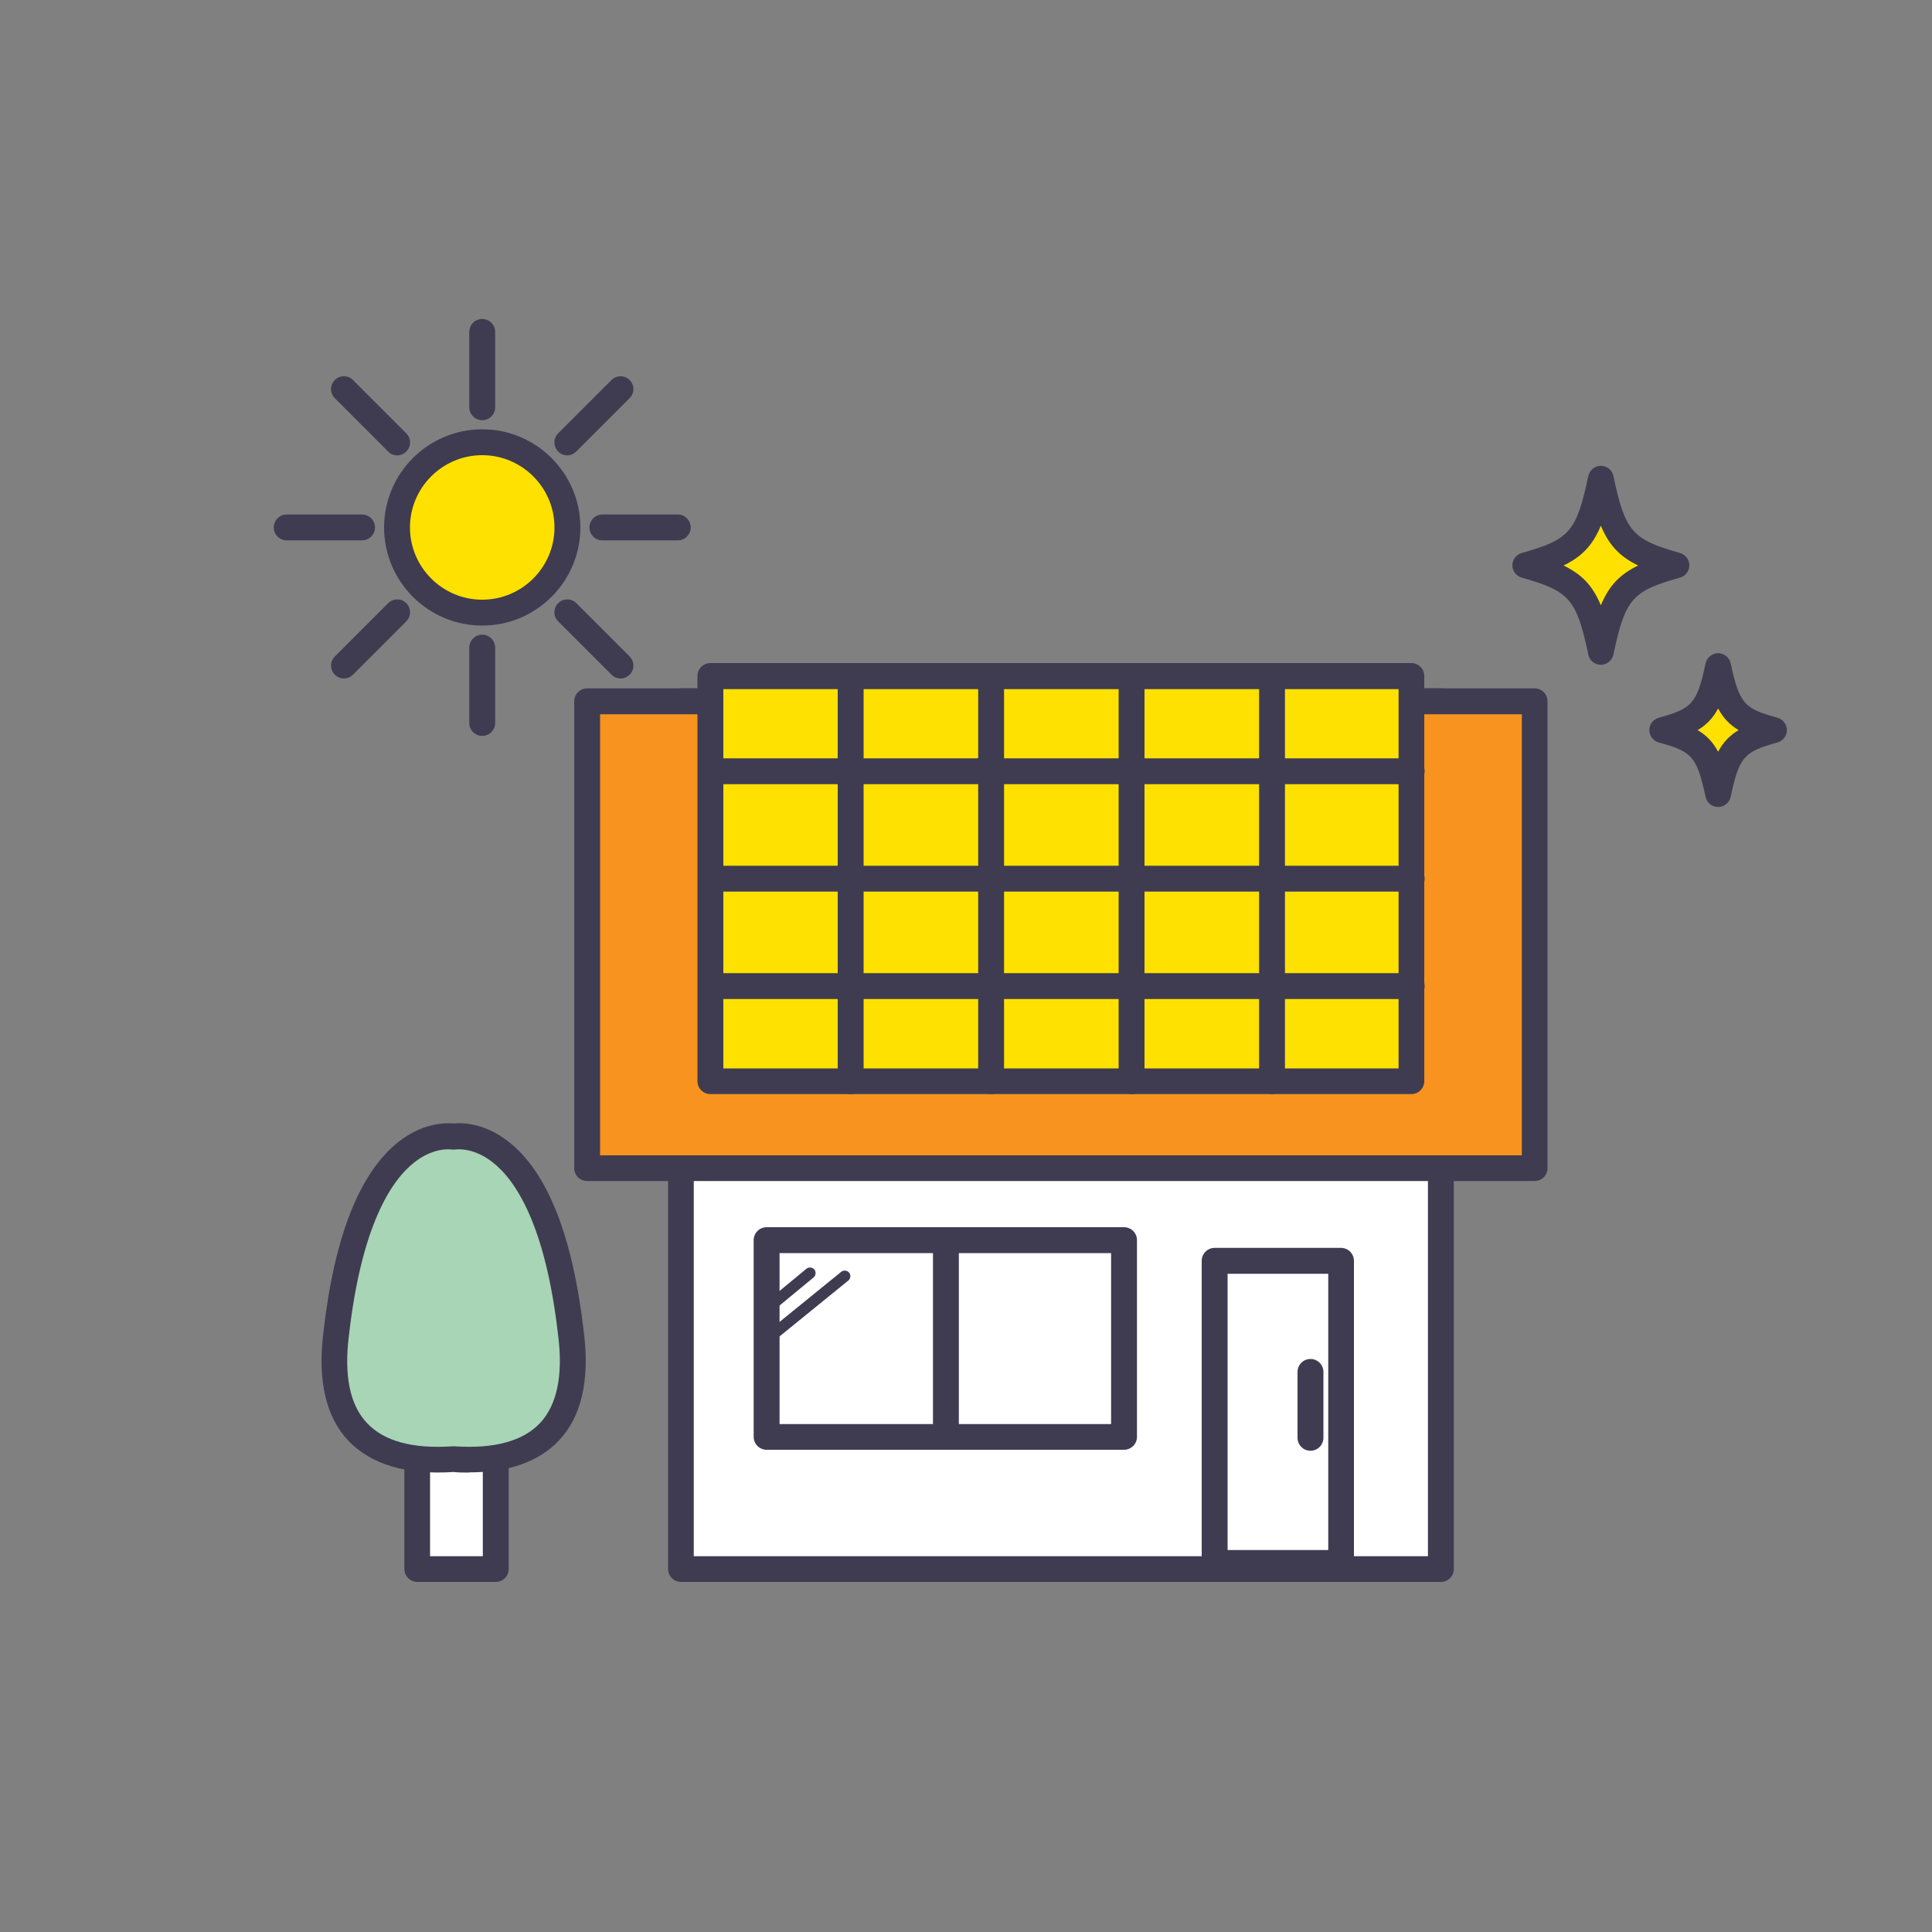 <svg viewBox="0 0 100 100" xmlns="http://www.w3.org/2000/svg"><rect x="0" y="0" width="100" height="100" fill="#808080" stroke="none"/><circle cx="50" cy="50" fill="none" r="50"/><path d="m78.95 29.27c2.71.76 3.25 1.38 3.91 4.48.66-3.1 1.2-3.72 3.91-4.48-2.71-.76-3.25-1.38-3.91-4.48-.66 3.1-1.2 3.72-3.91 4.48z" fill="#ffe100"/><path d="m82.86 34.41c-.31 0-.59-.22-.65-.53-.61-2.88-.97-3.28-3.44-3.98-.29-.08-.49-.34-.49-.64s.2-.56.49-.64c2.47-.69 2.83-1.1 3.44-3.98.07-.31.34-.53.65-.53s.59.22.65.53c.61 2.88.97 3.28 3.44 3.98.29.08.49.34.49.64s-.2.56-.49.64c-2.47.69-2.83 1.1-3.44 3.98-.07.31-.34.53-.65.53zm-1.93-5.14c.95.46 1.51 1.05 1.93 2.06.42-1.01.98-1.6 1.93-2.06-.95-.46-1.51-1.05-1.93-2.06-.42 1.01-.98 1.6-1.93 2.06z" fill="#3f3c52"/><path d="m86.04 37.79c2 .56 2.4 1.02 2.89 3.31.49-2.3.89-2.75 2.89-3.31-2-.56-2.4-1.02-2.89-3.31-.49 2.3-.89 2.75-2.89 3.31z" fill="#ffe100"/><path d="m88.93 41.77c-.31 0-.59-.22-.65-.53-.46-2.13-.73-2.34-2.42-2.81-.29-.08-.49-.34-.49-.64s.2-.56.49-.64c1.69-.48 1.97-.68 2.42-2.81.07-.31.34-.53.65-.53s.59.22.65.53c.46 2.13.73 2.34 2.42 2.81.29.08.49.34.49.64s-.2.56-.49.64c-1.69.48-1.97.68-2.42 2.81-.07.31-.34.53-.65.53zm-1.06-3.98c.47.28.8.63 1.06 1.12.26-.49.59-.84 1.06-1.12-.47-.28-.8-.63-1.06-1.12-.26.49-.59.84-1.06 1.12z" fill="#3f3c52"/><path d="m35.25 36.3h39.33v44.91h-39.33z" fill="#fff"/><path d="m74.58 81.88h-39.33c-.37 0-.67-.3-.67-.67v-44.91c0-.37.3-.67.67-.67h39.33c.37 0 .67.3.67.67v44.91c0 .37-.3.67-.67.67zm-38.67-1.33h38v-43.58h-38z" fill="#3f3c52"/><path d="m30.39 36.3h49.04v24.16h-49.04z" fill="#f7931e"/><path d="m79.43 61.13h-49.04c-.37 0-.67-.3-.67-.67v-24.16c0-.37.3-.67.67-.67h49.04c.37 0 .67.3.67.67v24.16c0 .37-.3.67-.67.67zm-48.37-1.33h47.71v-22.83h-47.71z" fill="#3f3c52"/><path d="m69.41 81.56h-6.54c-.37 0-.67-.3-.67-.67v-15.63c0-.37.3-.67.67-.67h6.54c.37 0 .67.3.67.67v15.63c0 .37-.3.67-.67.67zm-5.87-1.33h5.21v-14.3h-5.21z" fill="#3f3c52"/><path d="m67.83 75.09c-.37 0-.67-.3-.67-.67v-3.41c0-.37.3-.67.67-.67s.67.3.67.67v3.41c0 .37-.3.67-.67.67z" fill="#3f3c52"/><path d="m58.18 75.04h-18.5c-.37 0-.67-.3-.67-.67v-10.18c0-.37.3-.67.67-.67h18.5c.37 0 .67.3.67.67v10.18c0 .37-.3.67-.67.67zm-17.83-1.33h17.16v-8.85h-17.16z" fill="#3f3c52"/><path d="m48.96 75.04c-.37 0-.67-.3-.67-.67v-10.18c0-.37.3-.67.67-.67s.67.3.67.67v10.18c0 .37-.3.67-.67.67z" fill="#3f3c52"/><path d="m39.79 67.95c-.08 0-.17-.04-.22-.11-.1-.12-.08-.31.04-.41l2.13-1.76c.12-.1.31-.08.41.04s.08.31-.04.41l-2.13 1.76c-.05.04-.12.07-.18.07z" fill="#3f3c52"/><path d="m39.79 69.55c-.08 0-.17-.04-.23-.11-.1-.12-.08-.31.04-.41l3.94-3.2c.12-.1.31-.08.41.04s.08.31-.04.41l-3.94 3.2c-.05.04-.12.06-.18.06z" fill="#3f3c52"/><path d="m21.6 69.81h4.06v11.4h-4.06z" fill="#fff"/><path d="m25.66 81.88h-4.06c-.37 0-.67-.3-.67-.67v-11.4c0-.37.3-.67.67-.67h4.06c.37 0 .67.3.67.67v11.4c0 .37-.3.67-.67.67zm-3.4-1.33h2.73v-10.07h-2.73z" fill="#3f3c52"/><path d="m29.56 69.04c-1.18-10.34-5.32-10.31-6.08-10.22-.76-.1-4.9-.13-6.08 10.22-.62 4.89 1.86 6.76 6.08 6.48 4.22.28 6.7-1.59 6.08-6.48z" fill="#a8d5b5" fill-rule="evenodd"/><path d="m24.28 76.22c-.26 0-.53 0-.8-.03-2.45.16-4.28-.39-5.45-1.62-1.17-1.24-1.6-3.13-1.29-5.61.56-4.95 1.87-8.27 3.89-9.86 1.22-.96 2.35-.99 2.85-.95.5-.05 1.63-.01 2.85.95 2.02 1.58 3.32 4.9 3.89 9.86.31 2.48-.12 4.36-1.29 5.6-1.03 1.09-2.59 1.65-4.64 1.65zm-.8-1.36s.03 0 .04 0c2.06.14 3.55-.27 4.43-1.2.88-.94 1.2-2.46.94-4.53-.65-5.72-2.2-8.04-3.39-8.97-.92-.72-1.72-.69-1.94-.66-.05 0-.11 0-.17 0-.22-.03-1.02-.06-1.94.66-1.19.93-2.74 3.25-3.39 8.97-.26 2.07.05 3.6.94 4.53.88.94 2.37 1.34 4.43 1.2h.04z" fill="#3f3c52"/><circle cx="24.96" cy="27.3" fill="#ffe100" r="4.41"/><path d="m24.96 32.38c-2.8 0-5.08-2.28-5.08-5.08s2.28-5.08 5.08-5.08 5.08 2.28 5.08 5.08-2.28 5.08-5.08 5.08zm0-8.82c-2.06 0-3.74 1.68-3.74 3.74s1.68 3.74 3.74 3.74 3.74-1.68 3.74-3.74-1.68-3.74-3.74-3.74z" fill="#3f3c52"/><path d="m24.96 21.75c-.37 0-.67-.3-.67-.67v-3.9c0-.37.3-.67.67-.67s.67.3.67.67v3.9c0 .37-.3.67-.67.67z" fill="#3f3c52"/><path d="m24.96 38.09c-.37 0-.67-.3-.67-.67v-3.9c0-.37.3-.67.67-.67s.67.3.67.67v3.9c0 .37-.3.67-.67.67z" fill="#3f3c52"/><path d="m17.8 20.14 2.76 2.76" fill="#ffe100"/><path d="m20.56 23.57c-.17 0-.34-.06-.47-.2l-2.76-2.76c-.26-.26-.26-.68 0-.94s.68-.26.94 0l2.76 2.76c.26.26.26.68 0 .94-.13.13-.3.2-.47.2z" fill="#3f3c52"/><path d="m29.36 31.7 2.76 2.76" fill="#ffe100"/><path d="m32.12 35.12c-.17 0-.34-.06-.47-.2l-2.76-2.76c-.26-.26-.26-.68 0-.94s.68-.26.94 0l2.76 2.76c.26.26.26.68 0 .94-.13.13-.3.2-.47.2z" fill="#3f3c52"/><path d="m18.74 27.97h-3.9c-.37 0-.67-.3-.67-.67s.3-.67.67-.67h3.9c.37 0 .67.3.67.67s-.3.67-.67.67z" fill="#3f3c52"/><path d="m35.08 27.97h-3.9c-.37 0-.67-.3-.67-.67s.3-.67.67-.67h3.9c.37 0 .67.3.67.67s-.3.67-.67.67z" fill="#3f3c52"/><path d="m17.8 34.46 2.76-2.76" fill="#ffe100"/><path d="m17.8 35.12c-.17 0-.34-.07-.47-.2-.26-.26-.26-.68 0-.94l2.76-2.76c.26-.26.68-.26.94 0s.26.68 0 .94l-2.76 2.76c-.13.13-.3.2-.47.2z" fill="#3f3c52"/><path d="m29.36 22.9 2.76-2.76" fill="#ffe100"/><path d="m29.36 23.57c-.17 0-.34-.07-.47-.2-.26-.26-.26-.68 0-.94l2.76-2.76c.26-.26.68-.26.94 0s.26.68 0 .94l-2.76 2.76c-.13.13-.3.2-.47.2z" fill="#3f3c52"/><path d="m36.77 35h36.28v20.97h-36.28z" fill="#ffe100"/><g fill="#3f3c52"><path d="m73.05 56.63h-36.28c-.37 0-.67-.3-.67-.67v-20.97c0-.37.3-.67.67-.67h36.28c.37 0 .67.3.67.67v20.97c0 .37-.3.67-.67.67zm-35.61-1.33h34.95v-19.63h-34.95z"/><path d="m44.03 56.63c-.37 0-.67-.3-.67-.67v-20.97c0-.37.3-.67.67-.67s.67.3.67.67v20.97c0 .37-.3.67-.67.67z"/><path d="m51.3 56.63c-.37 0-.67-.3-.67-.67v-20.97c0-.37.3-.67.67-.67s.67.3.67.67v20.97c0 .37-.3.67-.67.67z"/><path d="m58.57 56.63c-.37 0-.67-.3-.67-.67v-20.97c0-.37.3-.67.67-.67s.67.3.67.67v20.97c0 .37-.3.67-.67.67z"/><path d="m65.84 56.63c-.37 0-.67-.3-.67-.67v-20.97c0-.37.3-.67.67-.67s.67.3.67.67v20.97c0 .37-.3.67-.67.67z"/><path d="m73.07 40.59h-36.28c-.37 0-.67-.3-.67-.67s.3-.67.67-.67h36.28c.37 0 .67.3.67.67s-.3.67-.67.67z"/><path d="m73.07 46.15h-36.28c-.37 0-.67-.3-.67-.67s.3-.67.67-.67h36.28c.37 0 .67.3.67.67s-.3.67-.67.67z"/><path d="m73.07 51.71h-36.28c-.37 0-.67-.3-.67-.67s.3-.67.67-.67h36.28c.37 0 .67.3.67.67s-.3.67-.67.67z"/></g></svg>